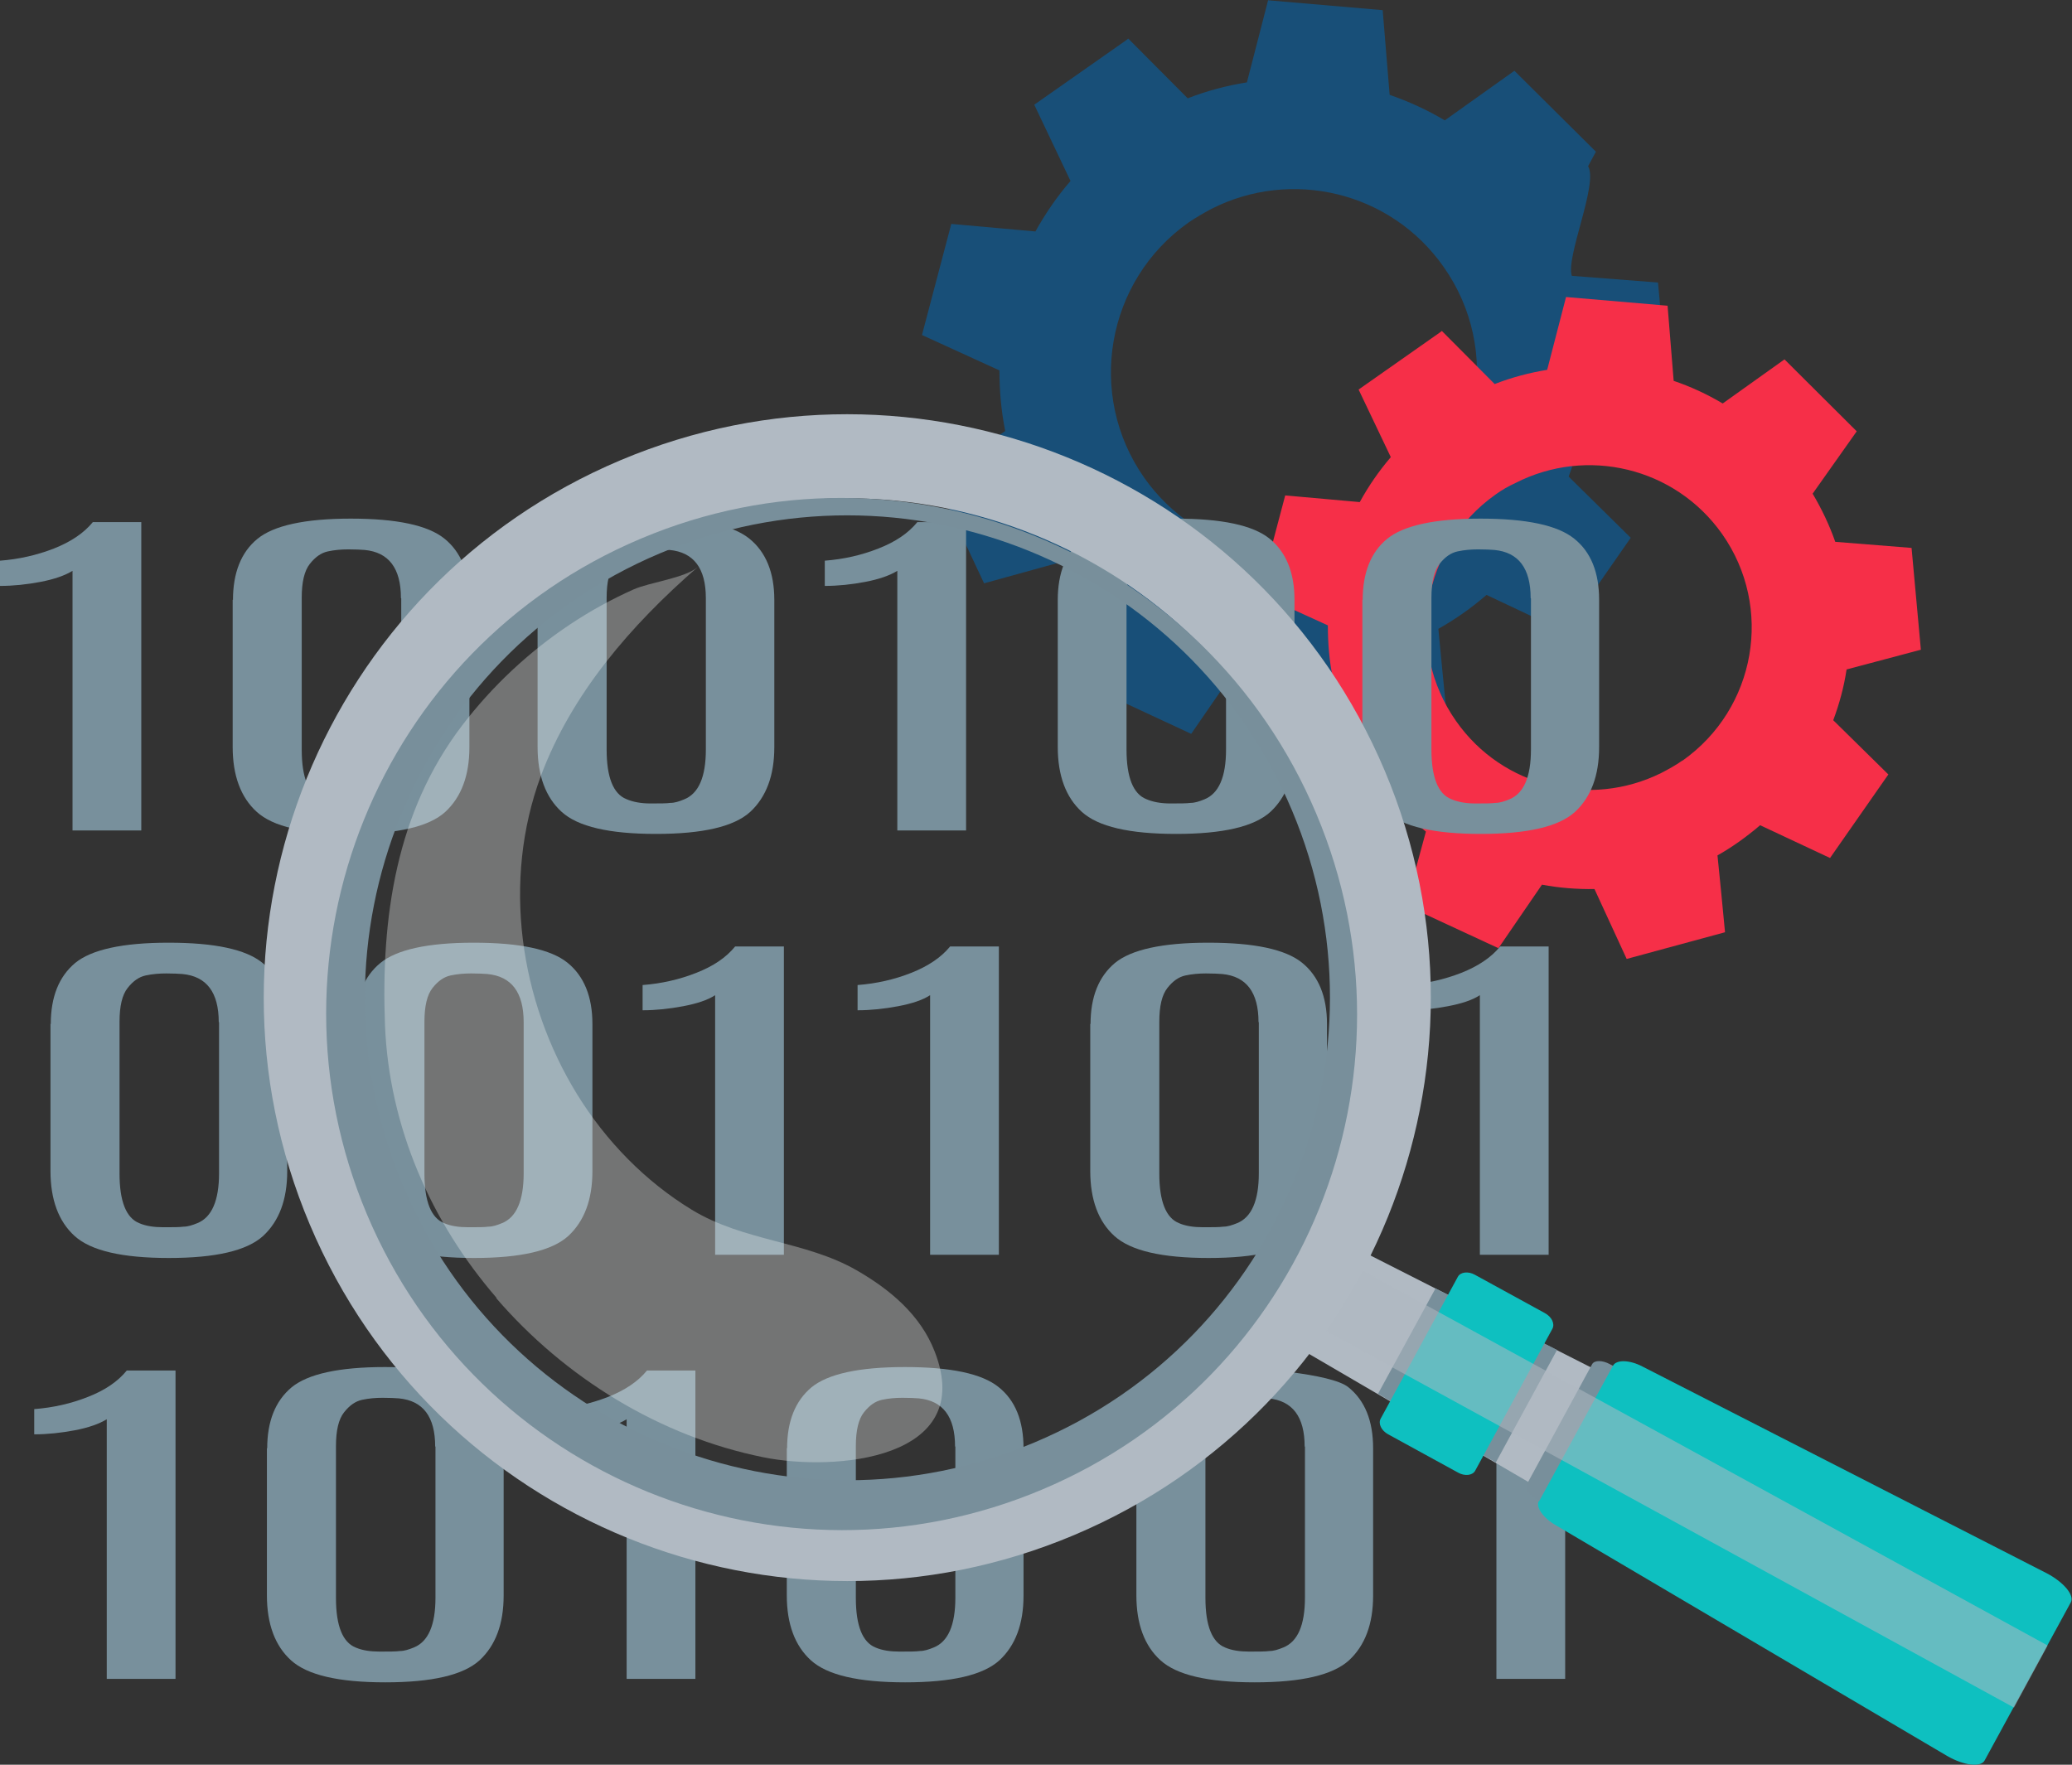 <?xml version="1.0" encoding="UTF-8"?><svg xmlns="http://www.w3.org/2000/svg" viewBox="0 0 71.42 60.84"><rect x="0" y="0" width="71.42" height="60.84" fill="#333333" stroke="none"/><defs><style>.cls-1{fill:#0ec0c0;}.cls-2{mix-blend-mode:overlay;opacity:.54;}.cls-2,.cls-3{fill:#b1bac3;}.cls-4{isolation:isolate;}.cls-5{fill:#78909c;}.cls-6{fill:#f0f1f1;opacity:.34;}.cls-7{fill:#184f78;}.cls-8{fill:#f62f48;}.cls-9{fill:#788f9b;}</style></defs><g class="cls-4"><g id="Layer_2"><g id="Layer_1-2"><g id="_4"><path class="cls-7" d="M57.51,13.68l-.36-3.94-2.97-.23c-.22-.64,.92-3.18,.56-3.78l.27-.5-2.81-2.79-2.4,1.71c-.6-.36-1.24-.65-1.9-.88l-.24-2.92-3.95-.34-.73,2.83c-.69,.11-1.38,.29-2.04,.55l-2.05-2.06-.09,.07-3.15,2.21,1.25,2.63c-.47,.54-.87,1.13-1.21,1.74l-2.9-.26-1.01,3.83,2.67,1.22c0,.7,.06,1.4,.2,2.09l-2.41,1.67,1.68,3.58,2.86-.79c.45,.54,.94,1.03,1.47,1.45l-.78,2.86,3.59,1.67,1.7-2.47c.67,.12,1.35,.18,2.04,.17l1.25,2.71,3.82-1.03-.15-1.53-.14-1.47c.28-.16,.57-.34,.84-.53,.29-.2,.56-.42,.82-.64l2.71,1.28,2.26-3.25-2.14-2.11c.24-.64,.41-1.3,.52-1.97l2.89-.76Zm-9.27,4.32c-.27,.19-.55,.34-.83,.48-2.74,1.37-6.15,.57-7.97-2.01-2-2.85-1.32-6.79,1.53-8.8,.25-.17,.51-.32,.77-.46,2.75-1.41,6.19-.62,8.02,1.99,2.01,2.85,1.32,6.79-1.53,8.8Z"/><path id="_" class="cls-8" d="M66.21,22.39l-.32-3.5-2.63-.21c-.2-.57-.46-1.12-.78-1.66l1.52-2.15-2.49-2.48-2.13,1.52c-.54-.32-1.1-.58-1.69-.78l-.21-2.59-3.5-.3-.65,2.51c-.61,.1-1.22,.26-1.81,.49l-1.82-1.83-.08,.06-2.79,1.96,1.11,2.33c-.41,.48-.77,1-1.07,1.55l-2.57-.23-.9,3.4,2.37,1.08c0,.62,.05,1.24,.18,1.86l-2.14,1.48,1.49,3.18,2.54-.7c.4,.48,.84,.91,1.31,1.29l-.69,2.54,3.19,1.48,1.5-2.19c.59,.11,1.2,.16,1.81,.15l1.11,2.41,3.39-.92-.13-1.35-.13-1.3c.25-.14,.5-.3,.74-.47,.25-.18,.5-.37,.73-.57l2.41,1.13,2.01-2.88-1.9-1.87c.21-.56,.37-1.15,.46-1.75l2.56-.68Zm-8.22,3.83c-.24,.17-.48,.3-.73,.43-2.44,1.21-5.46,.51-7.07-1.79-1.78-2.53-1.17-6.02,1.36-7.81,.22-.16,.45-.29,.69-.4,2.44-1.25,5.49-.55,7.12,1.76,1.78,2.53,1.17,6.02-1.36,7.81Z"/><g><g><path class="cls-5" d="M3.19,18h1.68v10.63H2.5v-8.95c-.26,.16-.63,.29-1.1,.38-.47,.09-.94,.14-1.4,.14v-.87c.65-.05,1.27-.19,1.86-.42,.58-.23,1.03-.53,1.34-.91Z"/><path class="cls-5" d="M8.03,20.69c0-.94,.28-1.65,.84-2.11,.56-.46,1.63-.7,3.22-.7s2.66,.23,3.23,.69c.57,.46,.86,1.17,.86,2.11v5.08c0,.98-.28,1.72-.83,2.23-.56,.51-1.64,.76-3.25,.76s-2.69-.25-3.25-.76c-.55-.5-.83-1.25-.83-2.24v-5.08Zm5.79-.07c0-1.03-.42-1.58-1.25-1.66-.13-.01-.32-.02-.56-.02s-.48,.02-.71,.07c-.23,.05-.43,.19-.62,.43-.19,.24-.28,.63-.28,1.17v5.23c0,.96,.23,1.53,.68,1.71,.23,.1,.51,.15,.83,.15s.56,0,.7-.02c.14,0,.3-.05,.47-.12,.5-.2,.75-.77,.75-1.72v-5.21Z"/><path class="cls-5" d="M18.54,20.69c0-.94,.28-1.65,.84-2.11,.56-.46,1.63-.7,3.22-.7s2.66,.23,3.23,.69c.57,.46,.86,1.17,.86,2.11v5.08c0,.98-.28,1.72-.83,2.23-.56,.51-1.64,.76-3.25,.76s-2.69-.25-3.25-.76c-.55-.5-.83-1.25-.83-2.24v-5.08Zm5.79-.07c0-1.03-.42-1.58-1.25-1.66-.13-.01-.32-.02-.56-.02s-.48,.02-.71,.07c-.23,.05-.43,.19-.62,.43-.19,.24-.28,.63-.28,1.17v5.23c0,.96,.23,1.53,.68,1.71,.23,.1,.51,.15,.83,.15s.56,0,.69-.02c.15,0,.3-.05,.47-.12,.5-.2,.75-.77,.75-1.72v-5.21Z"/><path class="cls-5" d="M31.62,18h1.68v10.63h-2.37v-8.95c-.26,.16-.63,.29-1.1,.38-.47,.09-.94,.14-1.4,.14v-.87c.65-.05,1.27-.19,1.85-.42,.59-.23,1.03-.53,1.34-.91Z"/><path class="cls-5" d="M36.46,20.69c0-.94,.28-1.65,.85-2.11,.56-.46,1.63-.7,3.22-.7s2.66,.23,3.23,.69c.57,.46,.86,1.17,.86,2.11v5.08c0,.98-.28,1.72-.83,2.23-.56,.51-1.64,.76-3.25,.76s-2.69-.25-3.25-.76c-.55-.5-.83-1.25-.83-2.24v-5.08Zm5.79-.07c0-1.03-.42-1.58-1.25-1.66-.13-.01-.32-.02-.56-.02s-.48,.02-.71,.07c-.23,.05-.43,.19-.62,.43-.19,.24-.28,.63-.28,1.17v5.23c0,.96,.23,1.53,.68,1.71,.23,.1,.51,.15,.83,.15s.56,0,.7-.02c.14,0,.3-.05,.47-.12,.5-.2,.75-.77,.75-1.72v-5.21Z"/><path class="cls-5" d="M46.97,20.69c0-.94,.28-1.65,.84-2.11,.56-.46,1.63-.7,3.22-.7s2.66,.23,3.23,.69c.58,.46,.86,1.17,.86,2.11v5.08c0,.98-.28,1.72-.83,2.23-.56,.51-1.64,.76-3.25,.76s-2.69-.25-3.25-.76c-.55-.5-.83-1.25-.83-2.24v-5.08Zm5.79-.07c0-1.03-.42-1.58-1.25-1.66-.13-.01-.32-.02-.56-.02s-.48,.02-.71,.07c-.23,.05-.43,.19-.62,.43-.19,.24-.28,.63-.28,1.17v5.23c0,.96,.23,1.53,.68,1.71,.23,.1,.51,.15,.83,.15s.56,0,.7-.02c.14,0,.3-.05,.47-.12,.5-.2,.75-.77,.75-1.72v-5.21Z"/></g><g><path class="cls-5" d="M1.75,35.31c0-.94,.28-1.64,.84-2.11,.56-.46,1.63-.7,3.22-.7s2.66,.23,3.23,.69c.57,.46,.86,1.17,.86,2.11v5.08c0,.98-.28,1.72-.83,2.23-.56,.51-1.64,.76-3.25,.76s-2.69-.25-3.25-.76c-.55-.5-.83-1.25-.83-2.24v-5.08Zm5.79-.07c0-1.03-.42-1.58-1.25-1.66-.13-.01-.32-.02-.56-.02s-.48,.02-.71,.07c-.23,.05-.43,.19-.62,.43-.19,.24-.28,.63-.28,1.17v5.23c0,.96,.23,1.53,.68,1.71,.23,.1,.51,.14,.83,.14s.56,0,.7-.02c.14,0,.3-.05,.47-.12,.5-.2,.75-.78,.75-1.72v-5.21Z"/><path class="cls-5" d="M12.26,35.31c0-.94,.28-1.64,.85-2.11,.56-.46,1.63-.7,3.22-.7s2.66,.23,3.23,.69c.57,.46,.86,1.17,.86,2.11v5.08c0,.98-.28,1.72-.83,2.23-.56,.51-1.64,.76-3.25,.76s-2.69-.25-3.25-.76c-.55-.5-.83-1.25-.83-2.24v-5.08Zm5.79-.07c0-1.03-.42-1.58-1.25-1.66-.13-.01-.32-.02-.56-.02s-.48,.02-.71,.07c-.23,.05-.43,.19-.62,.43s-.28,.63-.28,1.17v5.23c0,.96,.23,1.53,.68,1.71,.23,.1,.51,.14,.83,.14s.56,0,.69-.02c.15,0,.3-.05,.47-.12,.5-.2,.75-.78,.75-1.72v-5.21Z"/><path class="cls-5" d="M25.34,32.63h1.68v10.63h-2.37v-8.95c-.26,.17-.63,.29-1.1,.38-.48,.09-.94,.14-1.4,.14v-.87c.65-.05,1.27-.19,1.85-.42,.59-.23,1.03-.53,1.34-.91Z"/><path class="cls-5" d="M32.75,32.63h1.68v10.63h-2.37v-8.95c-.26,.17-.63,.29-1.1,.38-.48,.09-.94,.14-1.4,.14v-.87c.65-.05,1.27-.19,1.85-.42s1.03-.53,1.34-.91Z"/><path class="cls-5" d="M37.59,35.31c0-.94,.28-1.64,.84-2.11,.56-.46,1.63-.7,3.22-.7s2.66,.23,3.23,.69c.57,.46,.86,1.17,.86,2.11v5.08c0,.98-.28,1.72-.83,2.23-.56,.51-1.64,.76-3.25,.76s-2.69-.25-3.25-.76c-.55-.5-.83-1.25-.83-2.24v-5.08Zm5.79-.07c0-1.03-.42-1.58-1.25-1.66-.13-.01-.32-.02-.56-.02s-.48,.02-.71,.07c-.23,.05-.43,.19-.62,.43-.19,.24-.28,.63-.28,1.17v5.23c0,.96,.23,1.53,.68,1.71,.23,.1,.51,.14,.83,.14s.56,0,.7-.02c.14,0,.3-.05,.47-.12,.5-.2,.75-.78,.75-1.72v-5.21Z"/><path class="cls-5" d="M51.7,32.63h1.68v10.63h-2.37v-8.95c-.26,.17-.63,.29-1.1,.38-.47,.09-.94,.14-1.4,.14v-.87c.65-.05,1.27-.19,1.86-.42,.58-.23,1.03-.53,1.34-.91Z"/></g><g><path class="cls-5" d="M4.37,47.25h1.68v10.63H3.68v-8.95c-.26,.16-.63,.29-1.1,.38-.48,.09-.94,.14-1.4,.14v-.87c.65-.05,1.27-.19,1.85-.42,.59-.23,1.03-.53,1.34-.91Z"/><path class="cls-5" d="M9.21,49.94c0-.94,.28-1.64,.84-2.11,.56-.46,1.63-.7,3.22-.7s2.66,.23,3.23,.69c.57,.46,.86,1.17,.86,2.11v5.08c0,.98-.28,1.72-.83,2.23-.56,.51-1.64,.76-3.25,.76s-2.69-.25-3.25-.76c-.55-.5-.83-1.25-.83-2.24v-5.08Zm5.79-.07c0-1.03-.42-1.58-1.25-1.66-.13-.01-.32-.02-.56-.02s-.48,.02-.71,.07c-.23,.05-.43,.19-.62,.43-.19,.24-.28,.63-.28,1.17v5.23c0,.96,.23,1.53,.68,1.71,.23,.1,.51,.14,.83,.14s.56,0,.7-.02c.14,0,.3-.05,.47-.12,.5-.2,.75-.77,.75-1.72v-5.21Z"/><path class="cls-5" d="M22.29,47.25h1.68v10.63h-2.37v-8.95c-.26,.16-.63,.29-1.1,.38-.47,.09-.94,.14-1.4,.14v-.87c.65-.05,1.27-.19,1.86-.42,.58-.23,1.03-.53,1.34-.91Z"/><path class="cls-5" d="M27.13,49.94c0-.94,.28-1.64,.84-2.11,.56-.46,1.63-.7,3.22-.7s2.66,.23,3.23,.69c.58,.46,.86,1.17,.86,2.11v5.08c0,.98-.28,1.72-.83,2.23-.56,.51-1.64,.76-3.25,.76s-2.69-.25-3.25-.76c-.55-.5-.83-1.25-.83-2.24v-5.08Zm5.79-.07c0-1.03-.42-1.58-1.25-1.66-.13-.01-.32-.02-.56-.02s-.48,.02-.71,.07c-.23,.05-.43,.19-.62,.43-.19,.24-.28,.63-.28,1.17v5.23c0,.96,.23,1.53,.68,1.71,.23,.1,.51,.14,.83,.14s.56,0,.7-.02c.14,0,.3-.05,.47-.12,.5-.2,.75-.77,.75-1.72v-5.21Z"/><path class="cls-5" d="M39.18,49.94c0-.94,.28-1.64,.84-2.11,.56-.46,.09-.7,1.67-.7s4.2,.23,4.78,.69c.58,.46,.86,1.17,.86,2.11v5.08c0,.98-.28,1.72-.83,2.23-.56,.51-1.64,.76-3.25,.76s-2.69-.25-3.25-.76c-.55-.5-.83-1.25-.83-2.24v-5.08Zm5.79-.07c0-1.03-.42-1.58-1.25-1.66-.13-.01-.32-.02-.56-.02s-.48,.02-.71,.07c-.23,.05-.43,.19-.62,.43-.19,.24-.28,.63-.28,1.17v5.23c0,.96,.23,1.53,.68,1.71,.23,.1,.51,.14,.83,.14s.56,0,.7-.02c.14,0,.3-.05,.47-.12,.5-.2,.75-.77,.75-1.72v-5.21Z"/><path class="cls-5" d="M52.27,47.25h1.68v10.63h-2.37v-8.95c-.26,.16-.63,.29-1.1,.38-.47,.09-.94,.14-1.4,.14v-.87c.65-.05,1.27-.19,1.86-.42,.58-.23,1.03-.53,1.34-.91Z"/></g></g><g><g id="_-2"><g><path class="cls-3" d="M44.53,46.01l1.62-2.97c.07-.13,.29-.17,.47-.07l9.06,4.6c.25,.13,.39,.36,.3,.51l-1.88,3.46c-.08,.16-.35,.17-.6,.03l-8.77-5.12c-.18-.11-.27-.3-.2-.44Z"/><path class="cls-9" d="M52.63,51.17l2.25-4.14c.08-.14,.35-.14,.61,0l2.63,1.43c.26,.14,.4,.37,.33,.51l-2.25,4.14c-.08,.14-.35,.14-.61,0l-2.63-1.43c-.26-.14-.4-.37-.33-.51Z"/><path class="cls-1" d="M53.05,51.76l2.55-4.68c.12-.21,.57-.2,1.01,.03l13.94,7.13c.59,.31,.96,.76,.83,1l-2.97,5.45c-.13,.25-.72,.18-1.29-.15l-13.5-7.96c-.43-.25-.69-.62-.58-.83Z"/><polygon class="cls-9" points="49.48 44.42 47.5 48.05 47.92 48.3 51.14 50.18 51.56 50.42 53.67 46.54 49.48 44.42"/><path class="cls-1" d="M47.59,48.91l2.66-4.89c.09-.17,.36-.2,.59-.07l2.41,1.32c.24,.13,.35,.37,.26,.54l-2.66,4.89c-.09,.17-.36,.2-.59,.07l-2.41-1.32c-.24-.13-.35-.37-.26-.54Z"/><polygon class="cls-2" points="46.02 43.28 70.58 56.73 69.42 58.87 44.85 45.42 46.02 43.28"/></g><g><path class="cls-3" d="M37.03,52.92c10.23-4.32,15.02-16.12,10.7-26.35-4.32-10.23-16.12-15.02-26.35-10.7-10.23,4.32-15.02,16.12-10.7,26.35,4.32,10.23,16.12,15.02,26.35,10.7Zm-1.13-2.67c-8.75,3.7-18.85-.4-22.55-9.16-3.7-8.75,.4-18.85,9.16-22.55,8.75-3.7,18.85,.4,22.55,9.16,3.7,8.75-.4,18.85-9.16,22.55Z"/><path class="cls-9" d="M35.68,49.72c8.46-3.57,12.42-13.33,8.85-21.79-3.57-8.46-13.33-12.42-21.79-8.85-8.46,3.57-12.42,13.33-8.85,21.79,3.57,8.46,13.33,12.42,21.79,8.85Zm.25,1.63c-9.04,3.82-19.46-.43-23.28-9.48-3.82-9.05,.4-19.49,9.44-23.3,9.04-3.82,19.46,.43,23.28,9.48,3.82,9.05-.4,19.49-9.44,23.3Z"/></g></g><path id="_-3" class="cls-6" d="M17.12,44.75c-2.26-2.61-3.71-5.9-3.85-9.41-.14-3.71,.38-7.34,2.66-10.33,1.04-1.36,2.3-2.54,3.73-3.49,.69-.46,1.42-.86,2.18-1.2,.57-.25,1.77-.39,2.21-.77-2.29,1.99-4.35,4.36-5.41,7.21-1.33,3.6-.74,7.74,1.26,10.98,.99,1.6,2.34,2.99,3.95,3.97,1.79,1.09,3.91,1.07,5.67,2.08,1.15,.66,2.21,1.54,2.7,2.81,1.45,3.73-3.46,4.14-5.91,3.64-3.56-.72-6.83-2.73-9.21-5.49Z"/></g></g></g></g></g></svg>